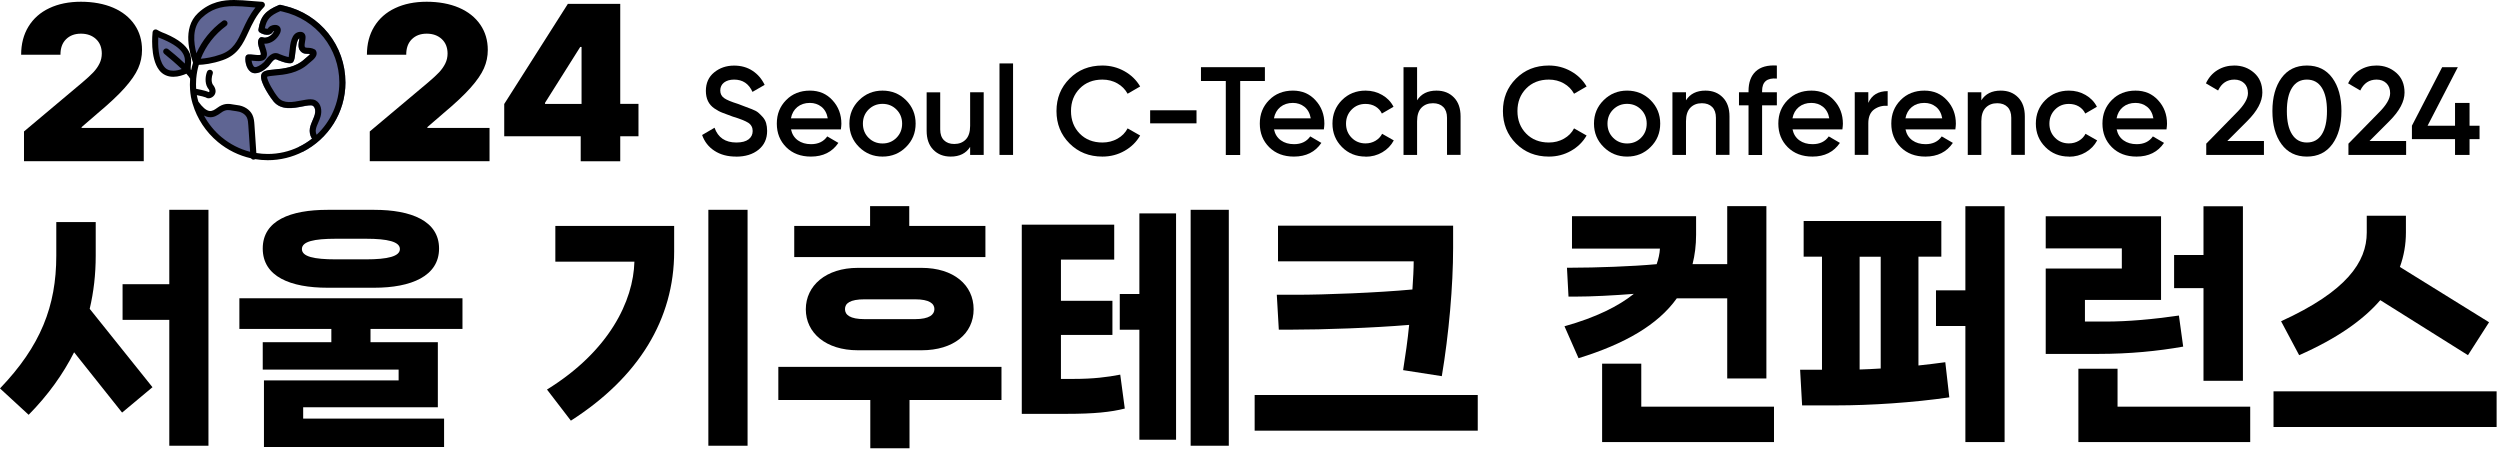 <svg width="473" height="85" viewBox="0 0 473 85" fill="none" xmlns="http://www.w3.org/2000/svg">
<path d="M18.11 48.4C18.11 51.87 17.73 55.24 16.97 58.43L28.85 73.26L23.1 78.06L14.02 66.65C11.93 70.78 9.12 74.73 5.42 78.48L0 73.49C7.7 65.46 10.65 57.9 10.65 48.39V42.02H18.11V48.39V48.4ZM32.03 39.7H39.44V84.33H32.03V60.52H23.19V53.77H32.03V39.7Z" fill="black"/>
<path d="M87.5 62.23H70.1V64.75H82.84V77.06H57.36V79.2H84.02V84.57H49.94V71.97H75.42V69.93H49.71V64.75H62.69V62.23H45.29V56.43H87.5V62.23ZM61.97 54.44C54.98 54.44 49.71 52.35 49.71 47.02C49.71 41.69 54.99 39.7 61.97 39.7H70.81C77.8 39.7 83.07 41.79 83.07 47.02C83.07 52.25 77.79 54.44 70.81 54.44H61.97ZM63.54 45.17C59.4 45.17 57.12 45.69 57.12 47.12C57.12 48.55 59.4 49.07 63.54 49.07H69.24C73.37 49.07 75.66 48.5 75.66 47.12C75.66 45.74 73.38 45.17 69.24 45.17H63.54Z" fill="black"/>
<path d="M105.07 49.5V42.75H127.55V47.6C127.55 60.39 120.85 71.37 108.01 79.59L103.49 73.7C115.28 66.43 119.84 56.92 120.03 49.51H105.06L105.07 49.5ZM134.02 39.7H141.44V84.33H134.02V39.7Z" fill="black"/>
<path d="M189.48 69.41V75.68H172.08V84.81H164.66V75.68H147.26V69.41H189.47H189.48ZM186.44 42.75V48.64H150.27V42.75H164.62V39H172.03V42.75H186.43H186.44ZM174.37 50.68C180.41 50.68 184.21 53.91 184.21 58.52C184.21 63.13 180.41 66.27 174.37 66.27H162.3C156.26 66.27 152.46 62.99 152.46 58.52C152.46 54.05 156.26 50.68 162.3 50.68H174.37ZM173.13 56.63H163.58C160.82 56.63 159.87 57.39 159.87 58.48C159.87 59.57 160.82 60.38 163.58 60.38H173.13C175.84 60.38 176.79 59.52 176.79 58.48C176.79 57.44 175.84 56.63 173.13 56.63Z" fill="black"/>
<path d="M203.16 71.69C206.82 71.69 209.48 71.36 211.95 70.88L212.81 77.3C210.15 77.97 207.01 78.3 201.78 78.3H193.32V42.51H210.81V49.12H200.73V56.91H210.47V63.37H200.73V71.69H203.15H203.16ZM215.57 55.63V40.37H222.51V83.2H215.57V62.38H211.86V55.63H215.57ZM225.27 39.7H232.49V84.33H225.27V39.7Z" fill="black"/>
<path d="M237.38 74.73H279.59V81.48H237.38V74.73ZM245.22 55.77C250.64 55.77 260.57 55.39 267.23 54.77C267.37 52.68 267.47 50.87 267.47 49.45H241.8V42.7H274.93V46.93C274.93 54.06 274.12 63.28 272.79 71.17L265.47 70.03C265.9 67.32 266.33 64.37 266.61 61.47C259.86 62.04 250.35 62.37 244.37 62.37H241.95L241.57 55.76H245.23L245.22 55.77Z" fill="black"/>
<path d="M317.24 56.46C313.67 61.45 307.45 65.06 298.66 67.77L296 61.73C301.94 60.07 306.22 57.93 309.12 55.6C305.41 55.89 301.23 56.12 297.95 56.12H296.76L296.47 50.65H297.42C301.75 50.65 308.92 50.41 313.44 49.98C313.77 49.03 314.01 48.03 314.06 47.03H297.42V40.9H320.9V44.42C320.9 46.42 320.66 48.27 320.23 49.98H326.79V39H334.2V71.61H326.79V56.45H317.24V56.46ZM310.54 76.94H335.64V83.64H303.12V68.81H310.53V76.94H310.54Z" fill="black"/>
<path d="M362.96 69.15C364.67 68.96 366.38 68.77 368.05 68.53L368.81 75.18C361.92 76.18 353.93 76.7 347.42 76.7H340.96L340.58 69.95H344.72V48.56H341.25V41.81H367.3V48.56H362.97V69.14L362.96 69.15ZM355.83 48.57H351.84V69.91C353.12 69.86 354.45 69.82 355.83 69.72V48.57ZM371.85 39.01H379.27V83.64H371.85V61.68H366.29V54.93H371.85V39.01Z" fill="black"/>
<path d="M413.05 65.58C408.2 66.44 402.88 66.96 396.98 66.96H387.05V50.8H401.45V47H387.05V40.92H408.87V56.75H394.47V60.84H398.32C402.65 60.84 407.35 60.41 412.25 59.7L413.06 65.59L413.05 65.58ZM400.64 76.94H425.74V83.64H393.23V69.76H400.64V76.94ZM416.9 72.05V54.51H411.34V48.24H416.9V39.02H424.36V72.05H416.9Z" fill="black"/>
<path d="M430.15 74.04H472.36V80.79H430.15V74.04ZM450.35 56.79C447.12 60.54 442.13 64.06 435 67.2L431.58 60.78C443.99 55.12 447.79 49.56 447.79 44V40.82H455.2V44C455.2 46.23 454.82 48.42 454.06 50.51L470.93 60.97L466.94 67.2L450.35 56.79Z" fill="black"/>
<path d="M139.25 29.626C137.647 29.626 136.298 29.265 135.178 28.53C134.057 27.807 133.286 26.807 132.84 25.542L135.19 24.168C135.852 26.036 137.226 26.963 139.322 26.963C140.346 26.963 141.117 26.759 141.635 26.361C142.153 25.963 142.406 25.433 142.406 24.783C142.406 24.132 142.129 23.59 141.575 23.229C141.021 22.879 140.045 22.482 138.635 22.06C137.864 21.771 137.226 21.542 136.732 21.349C136.238 21.168 135.708 20.891 135.166 20.518C134.623 20.144 134.214 19.686 133.949 19.132C133.684 18.578 133.551 17.927 133.551 17.193C133.551 15.723 134.069 14.554 135.117 13.699C136.166 12.843 137.418 12.41 138.888 12.41C140.214 12.41 141.382 12.735 142.37 13.386C143.37 14.036 144.129 14.928 144.671 16.06L142.37 17.385C141.671 15.831 140.515 15.06 138.888 15.06C138.093 15.06 137.467 15.253 136.985 15.614C136.515 15.988 136.274 16.494 136.274 17.12C136.274 17.747 136.515 18.205 136.997 18.554C137.479 18.903 138.358 19.265 139.635 19.662C140.25 19.903 140.708 20.072 140.997 20.18C141.286 20.289 141.695 20.445 142.238 20.65C142.78 20.855 143.177 21.072 143.442 21.289C143.707 21.518 143.997 21.795 144.298 22.132C144.599 22.47 144.816 22.855 144.948 23.289C145.069 23.723 145.141 24.204 145.141 24.759C145.141 26.265 144.599 27.445 143.515 28.325C142.43 29.204 141.009 29.638 139.262 29.638L139.25 29.626Z" fill="black"/>
<path d="M149.659 24.482C149.852 25.385 150.286 26.072 150.96 26.554C151.635 27.036 152.466 27.277 153.454 27.277C154.816 27.277 155.84 26.783 156.515 25.807L158.623 27.036C157.454 28.759 155.719 29.626 153.43 29.626C151.503 29.626 149.948 29.036 148.756 27.855C147.575 26.674 146.973 25.192 146.973 23.385C146.973 21.578 147.563 20.132 148.732 18.939C149.9 17.747 151.406 17.144 153.238 17.144C154.972 17.144 156.406 17.747 157.514 18.976C158.635 20.192 159.189 21.674 159.189 23.409C159.189 23.674 159.153 24.036 159.093 24.482H149.647H149.659ZM149.635 22.385H156.611C156.442 21.421 156.033 20.698 155.418 20.204C154.792 19.711 154.057 19.47 153.225 19.47C152.274 19.47 151.491 19.735 150.852 20.253C150.226 20.771 149.816 21.482 149.647 22.385H149.635Z" fill="black"/>
<path d="M166.972 29.626C165.237 29.626 163.755 29.023 162.538 27.819C161.321 26.614 160.707 25.144 160.707 23.385C160.707 21.626 161.321 20.156 162.538 18.952C163.755 17.747 165.237 17.144 166.972 17.144C168.707 17.144 170.213 17.747 171.418 18.952C172.622 20.156 173.237 21.626 173.237 23.385C173.237 25.144 172.634 26.614 171.418 27.819C170.213 29.023 168.731 29.626 166.972 29.626ZM164.333 26.072C165.044 26.783 165.924 27.144 166.972 27.144C168.02 27.144 168.887 26.795 169.61 26.072C170.321 25.361 170.683 24.47 170.683 23.397C170.683 22.325 170.321 21.433 169.61 20.723C168.9 20.012 168.02 19.65 166.972 19.65C165.924 19.65 165.056 20.012 164.333 20.723C163.623 21.433 163.261 22.325 163.261 23.397C163.261 24.47 163.623 25.361 164.333 26.072Z" fill="black"/>
<path d="M183.549 17.458H186.116V29.313H183.549V27.795C182.778 29.012 181.55 29.626 179.875 29.626C178.513 29.626 177.417 29.192 176.574 28.325C175.73 27.457 175.321 26.265 175.321 24.747V17.47H177.887V24.494C177.887 25.385 178.128 26.06 178.598 26.53C179.068 27 179.718 27.241 180.537 27.241C181.441 27.241 182.164 26.963 182.718 26.397C183.272 25.831 183.549 24.976 183.549 23.819V17.458Z" fill="black"/>
<path d="M189.104 29.313V12H191.67V29.313H189.104Z" fill="black"/>
<path d="M208.572 29.626C206.078 29.626 204.006 28.795 202.356 27.144C200.705 25.494 199.886 23.445 199.886 21.012C199.886 18.578 200.705 16.53 202.356 14.879C203.994 13.229 206.066 12.398 208.572 12.398C210.078 12.398 211.464 12.759 212.741 13.47C214.018 14.181 215.006 15.145 215.717 16.361L213.343 17.735C212.897 16.916 212.259 16.265 211.415 15.783C210.572 15.301 209.62 15.06 208.584 15.06C206.813 15.06 205.38 15.626 204.283 16.747C203.187 17.867 202.633 19.289 202.633 21.012C202.633 22.735 203.187 24.156 204.283 25.277C205.38 26.397 206.813 26.963 208.584 26.963C209.632 26.963 210.572 26.722 211.428 26.241C212.283 25.759 212.921 25.108 213.343 24.289L215.717 25.638C215.018 26.855 214.042 27.819 212.765 28.542C211.488 29.265 210.102 29.626 208.584 29.626H208.572Z" fill="black"/>
<path d="M217.608 23.337V20.867H226.379V23.337H217.608Z" fill="black"/>
<path d="M239.318 12.711V15.325H234.644V29.325H231.921V15.325H227.222V12.711H239.318Z" fill="black"/>
<path d="M241.042 24.482C241.234 25.385 241.668 26.072 242.343 26.554C243.017 27.036 243.849 27.277 244.837 27.277C246.198 27.277 247.222 26.783 247.897 25.807L250.005 27.036C248.837 28.759 247.102 29.626 244.813 29.626C242.885 29.626 241.331 29.036 240.138 27.855C238.957 26.674 238.355 25.192 238.355 23.385C238.355 21.578 238.945 20.132 240.114 18.939C241.283 17.747 242.789 17.144 244.62 17.144C246.355 17.144 247.788 17.747 248.897 18.976C250.017 20.192 250.571 21.674 250.571 23.409C250.571 23.674 250.535 24.036 250.475 24.482H241.03H241.042ZM241.018 22.385H247.993C247.825 21.421 247.415 20.698 246.8 20.204C246.174 19.711 245.439 19.47 244.608 19.47C243.656 19.47 242.873 19.735 242.234 20.253C241.608 20.771 241.198 21.482 241.03 22.385H241.018Z" fill="black"/>
<path d="M258.366 29.626C256.583 29.626 255.089 29.023 253.897 27.819C252.704 26.614 252.102 25.144 252.102 23.385C252.102 21.626 252.704 20.132 253.897 18.939C255.089 17.747 256.583 17.144 258.366 17.144C259.523 17.144 260.571 17.422 261.523 17.976C262.475 18.53 263.186 19.277 263.655 20.204L261.451 21.482C261.186 20.915 260.776 20.47 260.234 20.144C259.692 19.819 259.065 19.662 258.354 19.662C257.306 19.662 256.439 20.012 255.728 20.735C255.029 21.445 254.668 22.337 254.668 23.397C254.668 24.457 255.017 25.337 255.728 26.06C256.427 26.771 257.306 27.132 258.354 27.132C259.053 27.132 259.68 26.963 260.234 26.638C260.8 26.301 261.222 25.867 261.499 25.313L263.704 26.566C263.198 27.517 262.475 28.265 261.523 28.819C260.571 29.373 259.523 29.65 258.366 29.65V29.626Z" fill="black"/>
<path d="M271.787 17.144C273.149 17.144 274.245 17.578 275.088 18.445C275.932 19.313 276.341 20.506 276.341 22.024V29.301H273.775V22.277C273.775 21.397 273.534 20.71 273.064 20.241C272.594 19.771 271.944 19.53 271.125 19.53C270.221 19.53 269.498 19.807 268.944 20.373C268.39 20.939 268.113 21.795 268.113 22.951V29.313H265.546V12.711H268.113V18.976C268.884 17.759 270.112 17.144 271.787 17.144Z" fill="black"/>
<path d="M293.039 29.626C290.546 29.626 288.473 28.795 286.823 27.144C285.172 25.494 284.353 23.445 284.353 21.012C284.353 18.578 285.172 16.53 286.823 14.879C288.461 13.229 290.534 12.398 293.039 12.398C294.545 12.398 295.931 12.759 297.208 13.47C298.485 14.181 299.473 15.145 300.184 16.361L297.81 17.735C297.365 16.916 296.726 16.265 295.883 15.783C295.039 15.301 294.088 15.06 293.052 15.06C291.28 15.06 289.847 15.626 288.75 16.747C287.654 17.867 287.1 19.289 287.1 21.012C287.1 22.735 287.654 24.156 288.75 25.277C289.847 26.397 291.28 26.963 293.052 26.963C294.1 26.963 295.039 26.722 295.895 26.241C296.75 25.759 297.389 25.108 297.81 24.289L300.184 25.638C299.485 26.855 298.509 27.819 297.232 28.542C295.955 29.265 294.57 29.626 293.052 29.626H293.039Z" fill="black"/>
<path d="M307.846 29.626C306.112 29.626 304.63 29.023 303.413 27.819C302.196 26.614 301.582 25.144 301.582 23.385C301.582 21.626 302.196 20.156 303.413 18.952C304.63 17.747 306.112 17.144 307.846 17.144C309.581 17.144 311.087 17.747 312.292 18.952C313.497 20.156 314.111 21.626 314.111 23.385C314.111 25.144 313.509 26.614 312.292 27.819C311.087 29.023 309.605 29.626 307.846 29.626ZM305.208 26.072C305.919 26.783 306.798 27.144 307.846 27.144C308.895 27.144 309.762 26.795 310.485 26.072C311.196 25.361 311.557 24.47 311.557 23.397C311.557 22.325 311.196 21.433 310.485 20.723C309.774 20.012 308.895 19.65 307.846 19.65C306.798 19.65 305.931 20.012 305.208 20.723C304.497 21.433 304.136 22.325 304.136 23.397C304.136 24.47 304.497 25.361 305.208 26.072Z" fill="black"/>
<path d="M322.665 17.144C324.026 17.144 325.123 17.578 325.966 18.446C326.81 19.313 327.219 20.506 327.219 22.024V29.301H324.653V22.277C324.653 21.397 324.412 20.71 323.942 20.241C323.472 19.771 322.822 19.53 322.002 19.53C321.099 19.53 320.376 19.807 319.822 20.373C319.268 20.939 318.99 21.795 318.99 22.951V29.313H316.424V17.458H318.99V18.976C319.762 17.759 320.99 17.144 322.665 17.144Z" fill="black"/>
<path d="M336.183 14.867C334.316 14.699 333.388 15.482 333.388 17.217V17.458H336.183V19.927H333.388V29.325H330.822V19.927H329.015V17.458H330.822V17.217C330.822 15.59 331.28 14.349 332.183 13.506C333.087 12.663 334.424 12.289 336.183 12.398V14.867Z" fill="black"/>
<path d="M339.146 24.482C339.339 25.385 339.773 26.072 340.447 26.554C341.122 27.036 341.953 27.277 342.941 27.277C344.303 27.277 345.327 26.783 346.001 25.807L348.11 27.036C346.941 28.759 345.206 29.626 342.917 29.626C340.989 29.626 339.435 29.036 338.243 27.855C337.062 26.674 336.459 25.192 336.459 23.385C336.459 21.578 337.05 20.132 338.218 18.939C339.387 17.747 340.893 17.144 342.724 17.144C344.459 17.144 345.893 17.747 347.001 18.976C348.122 20.192 348.676 21.674 348.676 23.409C348.676 23.674 348.64 24.036 348.58 24.482H339.134H339.146ZM339.122 22.385H346.098C345.929 21.421 345.519 20.698 344.905 20.204C344.278 19.711 343.544 19.47 342.712 19.47C341.761 19.47 340.977 19.735 340.339 20.253C339.712 20.771 339.303 21.482 339.134 22.385H339.122Z" fill="black"/>
<path d="M353.496 19.445C354.146 17.976 355.363 17.241 357.146 17.241V20.012C356.17 19.951 355.315 20.18 354.58 20.71C353.857 21.241 353.484 22.12 353.484 23.325V29.301H350.917V17.446H353.484V19.433L353.496 19.445Z" fill="black"/>
<path d="M360.52 24.482C360.712 25.385 361.146 26.072 361.821 26.554C362.495 27.036 363.327 27.277 364.315 27.277C365.676 27.277 366.7 26.783 367.375 25.807L369.483 27.036C368.315 28.759 366.58 29.626 364.291 29.626C362.363 29.626 360.809 29.036 359.616 27.855C358.435 26.674 357.833 25.192 357.833 23.385C357.833 21.578 358.423 20.132 359.592 18.939C360.761 17.747 362.267 17.144 364.098 17.144C365.833 17.144 367.266 17.747 368.375 18.976C369.495 20.192 370.049 21.674 370.049 23.409C370.049 23.674 370.013 24.036 369.953 24.482H360.508H360.52ZM360.496 22.385H367.471C367.303 21.421 366.893 20.698 366.279 20.204C365.652 19.711 364.917 19.47 364.086 19.47C363.134 19.47 362.351 19.735 361.712 20.253C361.086 20.771 360.676 21.482 360.508 22.385H360.496Z" fill="black"/>
<path d="M378.543 17.144C379.904 17.144 381.001 17.578 381.844 18.446C382.687 19.313 383.097 20.506 383.097 22.024V29.301H380.531V22.277C380.531 21.397 380.29 20.71 379.82 20.241C379.35 19.771 378.7 19.53 377.88 19.53C376.977 19.53 376.254 19.807 375.7 20.373C375.146 20.939 374.868 21.795 374.868 22.951V29.313H372.302V17.458H374.868V18.976C375.639 17.759 376.868 17.144 378.543 17.144Z" fill="black"/>
<path d="M391.446 29.626C389.663 29.626 388.169 29.023 386.977 27.819C385.784 26.614 385.182 25.144 385.182 23.385C385.182 21.626 385.784 20.132 386.977 18.939C388.169 17.747 389.663 17.144 391.446 17.144C392.603 17.144 393.651 17.422 394.603 17.976C395.555 18.53 396.266 19.277 396.735 20.204L394.531 21.482C394.266 20.915 393.856 20.47 393.314 20.144C392.772 19.819 392.145 19.662 391.434 19.662C390.386 19.662 389.519 20.012 388.808 20.735C388.109 21.445 387.748 22.337 387.748 23.397C387.748 24.457 388.097 25.337 388.808 26.06C389.507 26.771 390.386 27.132 391.434 27.132C392.133 27.132 392.76 26.963 393.314 26.638C393.88 26.301 394.302 25.867 394.579 25.313L396.784 26.566C396.278 27.517 395.555 28.265 394.603 28.819C393.651 29.373 392.603 29.65 391.446 29.65V29.626Z" fill="black"/>
<path d="M400.47 24.482C400.663 25.385 401.096 26.072 401.771 26.554C402.446 27.036 403.277 27.277 404.265 27.277C405.626 27.277 406.65 26.783 407.325 25.807L409.433 27.036C408.265 28.759 406.53 29.626 404.241 29.626C402.313 29.626 400.759 29.036 399.566 27.855C398.386 26.674 397.783 25.192 397.783 23.385C397.783 21.578 398.374 20.132 399.542 18.939C400.711 17.747 402.217 17.144 404.048 17.144C405.783 17.144 407.217 17.747 408.325 18.976C409.445 20.192 410 21.674 410 23.409C410 23.674 409.964 24.036 409.903 24.482H400.458H400.47ZM400.446 22.385H407.421C407.253 21.421 406.843 20.698 406.229 20.204C405.602 19.711 404.867 19.47 404.036 19.47C403.084 19.47 402.301 19.735 401.663 20.253C401.036 20.771 400.626 21.482 400.458 22.385H400.446Z" fill="black"/>
<path d="M417.422 29.313V27.18L423.204 21.277C424.614 19.867 425.313 18.65 425.313 17.626C425.313 16.819 425.072 16.193 424.59 15.735C424.108 15.289 423.494 15.06 422.747 15.06C421.349 15.06 420.325 15.747 419.662 17.12L417.361 15.771C417.879 14.663 418.614 13.831 419.566 13.253C420.518 12.675 421.566 12.398 422.723 12.398C424.18 12.398 425.421 12.855 426.469 13.771C427.518 14.687 428.036 15.94 428.036 17.518C428.036 19.205 427.084 21 425.18 22.903L421.409 26.674H428.337V29.313H417.397H417.422Z" fill="black"/>
<path d="M441.276 27.277C440.131 28.843 438.529 29.626 436.469 29.626C434.409 29.626 432.806 28.843 431.662 27.277C430.517 25.71 429.939 23.626 429.939 21.012C429.939 18.397 430.517 16.313 431.662 14.747C432.806 13.181 434.409 12.398 436.469 12.398C438.529 12.398 440.131 13.181 441.276 14.747C442.42 16.313 442.999 18.397 442.999 21.012C442.999 23.626 442.42 25.71 441.276 27.277ZM436.469 26.963C437.698 26.963 438.637 26.445 439.288 25.421C439.939 24.397 440.264 22.927 440.264 21.012C440.264 19.096 439.939 17.626 439.288 16.602C438.637 15.578 437.698 15.06 436.469 15.06C435.24 15.06 434.312 15.578 433.662 16.602C432.999 17.626 432.674 19.096 432.674 21.012C432.674 22.927 432.999 24.397 433.662 25.421C434.312 26.445 435.252 26.963 436.469 26.963Z" fill="black"/>
<path d="M444.324 29.313V27.18L450.107 21.277C451.516 19.867 452.215 18.65 452.215 17.626C452.215 16.819 451.974 16.193 451.492 15.735C451.01 15.277 450.396 15.06 449.649 15.06C448.251 15.06 447.227 15.747 446.565 17.12L444.264 15.771C444.782 14.663 445.517 13.831 446.468 13.253C447.42 12.675 448.468 12.398 449.625 12.398C451.083 12.398 452.324 12.855 453.372 13.771C454.42 14.687 454.938 15.94 454.938 17.518C454.938 19.205 453.986 21 452.083 22.903L448.312 26.674H455.239V29.313H444.3H444.324Z" fill="black"/>
<path d="M469.13 23.783V26.325H467.239V29.313H464.492V26.325H456.335V23.783L462.058 12.711H465.022L459.299 23.783H464.492V19.47H467.239V23.783H469.13Z" fill="black"/>
<path d="M4.54 24.87L15.6 15.58C16.46 14.85 17.15 14.22 17.65 13.69C18.15 13.16 18.54 12.6 18.83 12.01C19.12 11.43 19.26 10.79 19.26 10.11C19.25 8.96 18.88 8.05 18.15 7.38C17.42 6.71 16.48 6.37 15.31 6.37C14.14 6.37 13.21 6.72 12.49 7.43C11.78 8.14 11.43 9.11 11.44 10.36H4C4 8.32 4.46 6.54 5.39 5.02C6.32 3.51 7.63 2.34 9.34 1.54C11.05 0.73 13.04 0.33 15.31 0.33C17.58 0.33 19.68 0.71 21.42 1.46C23.16 2.21 24.5 3.28 25.45 4.66C26.4 6.04 26.87 7.64 26.87 9.46C26.87 10.67 26.63 11.82 26.14 12.93C25.65 14.04 24.8 15.27 23.59 16.63C22.38 17.99 20.66 19.6 18.44 21.46L15.44 24.05V24.21H27.2V30.5H4.54V24.87Z" fill="black"/>
<path d="M69.96 24.87L81.02 15.58C81.88 14.85 82.57 14.22 83.07 13.69C83.57 13.16 83.96 12.6 84.25 12.01C84.54 11.43 84.68 10.79 84.68 10.11C84.67 8.96 84.3 8.05 83.57 7.38C82.84 6.71 81.9 6.37 80.73 6.37C79.56 6.37 78.63 6.72 77.91 7.43C77.2 8.14 76.85 9.11 76.86 10.36H69.42C69.42 8.32 69.88 6.54 70.81 5.02C71.74 3.51 73.05 2.34 74.76 1.54C76.47 0.73 78.46 0.33 80.73 0.33C83 0.33 85.1 0.71 86.84 1.46C88.58 2.21 89.92 3.28 90.87 4.66C91.82 6.04 92.29 7.64 92.29 9.46C92.29 10.67 92.05 11.82 91.56 12.93C91.07 14.04 90.22 15.27 89.01 16.63C87.8 17.99 86.08 19.6 83.86 21.46L80.86 24.05V24.21H92.62V30.5H69.96V24.87Z" fill="black"/>
<path d="M95.39 19.69L107.44 0.73H117.35V19.65H120.8V25.78H117.35V30.51H109.87V25.78H95.4V19.69H95.39ZM110.03 19.65V8.88H109.78L103.12 19.45V19.66H110.03V19.65Z" fill="black"/>
<path d="M42.03 20.59C41.6 20.78 41.26 21.15 40.83 21.35C40.32 21.59 39.71 21.55 39.17 21.37C38.63 21.19 38.15 20.87 37.68 20.56C37.78 20.87 37.88 21.19 37.97 21.5C38.09 21.9 38.22 22.3 38.39 22.68C38.56 23.08 38.78 23.45 39.02 23.81C40.71 26.38 43.38 28.29 46.36 29.07C46.94 29.22 47.55 29.34 48.07 29.66C48.07 29.03 48.03 28.4 47.93 27.77C47.89 27.52 47.84 27.28 47.8 27.03C47.54 25.36 47.71 23.59 47.05 22.03C46.94 21.78 46.81 21.54 46.62 21.34C46.47 21.18 46.27 21.07 46.08 20.96C45.01 20.39 43.74 20.2 42.55 20.43C42.37 20.46 42.19 20.51 42.03 20.58V20.59Z" fill="#5F6593"/>
<path d="M65.36 15.6C65.36 21.31 62.09 26.27 57.32 28.71C57.04 28.43 56.76 28.14 56.48 27.83C57.39 27.39 58.25 26.86 59.04 26.24C59 26.2 58.96 26.15 58.93 26.1C58.64 25.58 58.52 24.91 58.62 24.31C58.72 23.73 58.94 23.21 59.16 22.72C59.31 22.38 59.45 22.06 59.54 21.73C59.72 21.09 59.65 20.27 59.15 20.01C58.83 19.84 57.96 20.01 57.19 20.16C55.51 20.49 53.21 20.93 51.76 19.22C51.4 18.8 49.12 15.68 49.4 14.25C49.57 13.37 50.61 13.28 51.92 13.16C53.6 13.01 55.9 12.8 57.63 11.18C57.75 11.07 57.9 10.95 58.04 10.83C58.21 10.69 58.53 10.43 58.67 10.25C58.5 10.21 58.34 10.2 58.17 10.2C57.71 10.19 57.08 10.17 56.63 9.37C56.62 9.35 56.61 9.32 56.59 9.3C56.38 8.77 56.48 8.17 56.58 7.65C56.6 7.53 56.63 7.37 56.64 7.24C56.13 7.53 55.98 8.99 55.88 9.9C55.78 10.84 55.71 11.38 55.46 11.73C55.4 11.81 55.31 11.88 55.22 11.92C54.46 12.23 52.35 11.28 52.33 11.27C51.98 11.08 51.61 11.46 51.09 12.17C50.96 12.35 50.86 12.48 50.75 12.59C50.35 12.98 48.96 14.19 47.78 13.79C46.71 13.42 46.31 11.79 46.44 10.82C46.48 10.55 46.69 10.35 46.96 10.32C47.24 10.3 47.59 10.33 47.96 10.37C48.35 10.41 49.16 10.49 49.34 10.36C49.4 10.24 49.2 9.63 49.1 9.34C48.87 8.65 48.61 7.87 49.03 7.28C49.18 7.07 49.44 6.98 49.69 7.07C50.4 7.31 51.18 6.86 51.59 6.33C51.74 6.14 51.83 5.99 51.88 5.89C51.79 5.91 51.7 5.94 51.66 5.98C51.52 6.26 51.27 6.46 50.95 6.55C50.35 6.72 49.58 6.46 49.13 6.15C48.95 6.03 48.85 5.81 48.89 5.59C49.27 3.13 50.17 2.05 52.75 0.97C52.86 0.92 52.99 0.91 53.11 0.94L53.77 1.1C60.58 2.68 65.35 8.65 65.35 15.62L65.36 15.6Z" fill="#5F6593"/>
<path d="M32.81 13.99C33.64 14.03 34.45 13.73 35.18 13.33C35.26 13.29 35.33 13.25 35.38 13.17C35.43 13.1 35.44 13.01 35.45 12.92C35.54 12.27 35.63 11.6 35.47 10.96C35.28 10.22 34.76 9.61 34.22 9.07C32.93 7.81 31.36 6.82 29.66 6.2C29.6 6.95 29.54 7.69 29.48 8.44C29.44 9 29.39 9.56 29.46 10.12C29.56 10.96 29.9 11.74 30.29 12.49C30.5 12.9 30.74 13.33 31.15 13.56C31.33 13.66 31.52 13.71 31.72 13.77C32.08 13.86 32.44 13.95 32.81 13.97V13.99Z" fill="#5F6593"/>
<path d="M36.57 9.68C36.49 9.25 36.46 8.82 36.45 8.38C36.42 7.39 36.45 6.39 36.69 5.42C36.93 4.46 37.38 3.53 38.1 2.84C38.95 2.03 40.1 1.63 41.22 1.28C41.89 1.07 42.57 0.88 43.27 0.79C43.88 0.71 44.49 0.71 45.11 0.71C46.52 0.71 47.93 0.71 49.33 0.91C48.14 2.3 47.41 4.01 46.6 5.65C45.79 7.29 44.84 8.93 43.36 10C42.14 10.89 40.63 11.32 39.13 11.51C38.5 11.59 37.86 11.63 37.23 11.55C36.97 10.94 36.71 10.33 36.58 9.67L36.57 9.68Z" fill="#5F6593"/>
<path d="M53.78 1.08L53.12 0.92C53 0.89 52.88 0.9 52.76 0.95C50.18 2.02 49.28 3.1 48.9 5.57C48.86 5.79 48.96 6.01 49.14 6.13C49.59 6.44 50.36 6.7 50.96 6.53C51.28 6.44 51.53 6.24 51.67 5.96C51.72 5.92 51.81 5.89 51.89 5.87C51.84 5.97 51.75 6.11 51.6 6.31C51.18 6.84 50.41 7.29 49.7 7.05C49.46 6.97 49.19 7.05 49.04 7.26C48.62 7.85 48.88 8.63 49.11 9.32C49.21 9.61 49.41 10.22 49.35 10.34C49.17 10.47 48.36 10.39 47.97 10.35C47.6 10.31 47.25 10.28 46.97 10.3C46.7 10.32 46.48 10.53 46.45 10.8C46.32 11.78 46.72 13.4 47.79 13.77C48.97 14.18 50.36 12.96 50.76 12.57C50.87 12.47 50.97 12.33 51.1 12.15C51.62 11.44 51.99 11.06 52.34 11.25C52.36 11.26 54.47 12.22 55.23 11.9C55.33 11.86 55.41 11.79 55.47 11.71C55.72 11.37 55.79 10.82 55.89 9.88C55.99 8.97 56.14 7.51 56.65 7.22C56.63 7.35 56.61 7.5 56.59 7.63C56.5 8.16 56.39 8.75 56.6 9.28C56.61 9.3 56.62 9.33 56.64 9.35C57.09 10.15 57.72 10.17 58.18 10.18C58.36 10.18 58.52 10.18 58.68 10.23C58.53 10.41 58.22 10.67 58.05 10.81C57.9 10.93 57.76 11.05 57.64 11.16C55.91 12.78 53.61 12.98 51.93 13.14C50.62 13.26 49.59 13.35 49.41 14.23C49.13 15.66 51.41 18.78 51.77 19.2C53.21 20.91 55.51 20.47 57.2 20.14C57.97 19.99 58.84 19.82 59.16 19.99C59.66 20.25 59.73 21.07 59.55 21.71C59.46 22.04 59.31 22.36 59.17 22.7C58.95 23.2 58.73 23.72 58.63 24.29C58.53 24.89 58.64 25.56 58.94 26.08C58.97 26.13 59.01 26.18 59.05 26.22C58.26 26.84 57.4 27.38 56.49 27.81C54.72 28.66 52.74 29.13 50.66 29.13C49.93 29.13 49.21 29.07 48.5 28.95C48.38 27.17 48.26 25.39 48.14 23.6C48.1 23.01 48.05 22.34 47.75 21.72C47.26 20.72 46.15 20.01 44.85 19.88C44.63 19.86 44.41 19.82 44.2 19.78C43.41 19.64 42.59 19.49 41.51 20.13C41.37 20.21 41.23 20.31 41.08 20.42C40.62 20.75 40.15 21.08 39.6 20.99C38.99 20.89 38.29 20.29 37.53 19.22C37.42 18.83 37.32 18.44 37.25 18.05C37.25 18.03 37.25 18.01 37.25 18C38.01 18.16 38.73 18.33 38.93 18.43C39.08 18.55 39.26 18.6 39.45 18.6C39.77 18.6 40.11 18.45 40.36 18.22C40.85 17.77 41.06 16.95 40.24 15.96C39.92 15.4 40.05 14.46 40.24 13.99C40.36 13.69 40.22 13.36 39.93 13.24C39.63 13.12 39.3 13.26 39.18 13.55C38.89 14.24 38.68 15.62 39.28 16.6C39.3 16.63 39.32 16.65 39.33 16.68C39.6 16.99 39.66 17.22 39.62 17.31C39.6 17.36 39.55 17.4 39.5 17.43C39.25 17.3 38.66 17.1 37.11 16.8C37.08 16.31 37.07 15.69 37.12 14.94C37.14 14.87 37.14 14.81 37.14 14.74C37.22 13.9 37.37 13.08 37.61 12.27C38.47 12.24 40.15 12.08 42.16 11.37C45 10.39 45.97 8.29 47 6.07C47.73 4.49 48.48 2.87 49.96 1.32C50.11 1.16 50.16 0.92 50.08 0.71C50 0.5 49.8 0.36 49.58 0.34C48.91 0.3 48.25 0.24 47.6 0.19C46.45 0.09 45.37 0 44.29 0C42.35 0 39.81 0.28 37.46 2.48C34.37 5.38 35.98 10.25 36.52 11.87C36.39 12.32 36.27 12.78 36.18 13.25C36.15 13.22 36.12 13.18 36.09 13.15C36.09 13.12 36.09 13.09 36.09 13.06C36.06 12.9 36.09 12.63 36.11 12.36C36.25 10.96 36.49 8.6 31.35 6.39C30.35 6.03 29.76 5.66 29.76 5.66C29.59 5.55 29.38 5.54 29.2 5.62C29.02 5.71 28.9 5.88 28.87 6.08C28.85 6.28 28.33 10.95 30.12 13.27C30.75 14.09 31.67 14.53 32.79 14.53C33.28 14.53 33.76 14.45 34.18 14.33C34.61 14.22 34.98 14.07 35.26 13.95C35.6 14.32 35.85 14.64 35.97 14.88C35.85 16.54 36.02 17.66 36.09 18.08C36.1 18.13 36.11 18.17 36.11 18.18C36.11 18.21 36.11 18.24 36.11 18.26C36.2 18.72 36.31 19.17 36.44 19.62C36.44 19.64 36.45 19.66 36.46 19.67C37.29 22.45 38.94 24.96 41.22 26.86C43.06 28.39 45.22 29.44 47.49 29.95C47.6 30.1 47.77 30.2 47.96 30.2C47.97 30.2 47.99 30.2 48 30.2C48.1 30.2 48.2 30.16 48.27 30.11C49.05 30.24 49.85 30.31 50.65 30.31C53.05 30.31 55.31 29.73 57.32 28.71C62.09 26.27 65.36 21.31 65.36 15.6C65.36 8.63 60.6 2.66 53.78 1.08ZM34.97 12.03C33.7 10.81 32.25 9.64 31.81 9.29C31.56 9.09 31.2 9.13 31 9.38C30.8 9.63 30.84 9.99 31.09 10.19C32.04 10.95 33.34 12.07 34.37 13.06C33.93 13.23 33.35 13.38 32.77 13.38C32.01 13.38 31.44 13.12 31.02 12.57C29.92 11.15 29.88 8.45 29.94 7.07C30.21 7.19 30.53 7.33 30.91 7.47C34.99 9.23 35.08 10.83 34.97 12.04V12.03ZM38.23 3.33C39.86 1.81 41.67 1.16 44.27 1.16C45.29 1.16 46.35 1.25 47.48 1.35C47.76 1.37 48.04 1.4 48.33 1.42C47.2 2.84 46.53 4.29 45.93 5.6C44.93 7.76 44.14 9.47 41.76 10.3C40.18 10.86 38.82 11.05 37.99 11.11C38.94 8.67 40.6 6.51 42.82 4.88C43.07 4.69 43.13 4.33 42.94 4.07C42.75 3.82 42.39 3.76 42.13 3.95C39.92 5.57 38.22 7.69 37.16 10.08C36.65 8.14 36.27 5.16 38.22 3.33H38.23ZM41.95 25.98C40.56 24.82 39.42 23.42 38.59 21.86C38.86 22 39.13 22.1 39.4 22.15C40.43 22.33 41.19 21.78 41.75 21.38C41.87 21.29 41.99 21.2 42.1 21.14C42.81 20.72 43.28 20.8 43.99 20.93C44.22 20.97 44.46 21.01 44.73 21.04C45.44 21.11 46.34 21.47 46.71 22.24C46.91 22.66 46.95 23.19 46.98 23.7C47.09 25.38 47.2 27.05 47.32 28.72C45.37 28.22 43.53 27.29 41.95 25.97V25.98ZM59.91 25.49C59.76 25.21 59.7 24.83 59.76 24.5C59.83 24.06 60.02 23.63 60.22 23.18C60.38 22.82 60.54 22.45 60.65 22.04C60.96 20.97 60.79 19.56 59.69 18.98C59.41 18.84 59.09 18.78 58.74 18.78C58.22 18.78 57.63 18.9 56.98 19.02C55.42 19.32 53.66 19.67 52.65 18.47C51.81 17.48 50.51 15.22 50.53 14.52C50.76 14.41 51.48 14.34 52.03 14.29C53.77 14.13 56.4 13.9 58.42 12.01C58.52 11.92 58.65 11.81 58.78 11.71C59.34 11.25 60.29 10.48 59.76 9.56C59.71 9.47 59.63 9.39 59.53 9.34C59.01 9.06 58.55 9.05 58.21 9.04C57.84 9.03 57.77 9.02 57.66 8.84C57.59 8.6 57.66 8.18 57.72 7.83C57.82 7.28 57.92 6.7 57.55 6.31C57.41 6.16 57.14 5.98 56.68 6.03C55.13 6.19 54.91 8.25 54.75 9.76C54.71 10.1 54.67 10.53 54.62 10.8C54.11 10.71 53.12 10.35 52.89 10.24C51.58 9.54 50.59 10.9 50.17 11.47C50.1 11.57 50 11.71 49.96 11.74C49.3 12.37 48.5 12.79 48.17 12.68C47.91 12.59 47.67 12.02 47.6 11.47C47.69 11.47 47.77 11.49 47.86 11.5C48.8 11.59 49.86 11.7 50.32 10.97C50.69 10.38 50.44 9.63 50.21 8.96C50.15 8.79 50.06 8.5 50 8.27C50.91 8.31 51.85 7.86 52.51 7.03C52.72 6.76 53.37 5.94 53.03 5.25C52.86 4.9 52.5 4.7 52.02 4.71C51.51 4.71 50.89 4.97 50.66 5.43C50.57 5.46 50.34 5.43 50.11 5.35C50.44 3.65 51.12 2.92 53.04 2.1L53.52 2.21C59.81 3.67 64.2 9.18 64.2 15.61C64.2 19.51 62.55 23.02 59.91 25.5V25.49Z" fill="black"/>
</svg>
